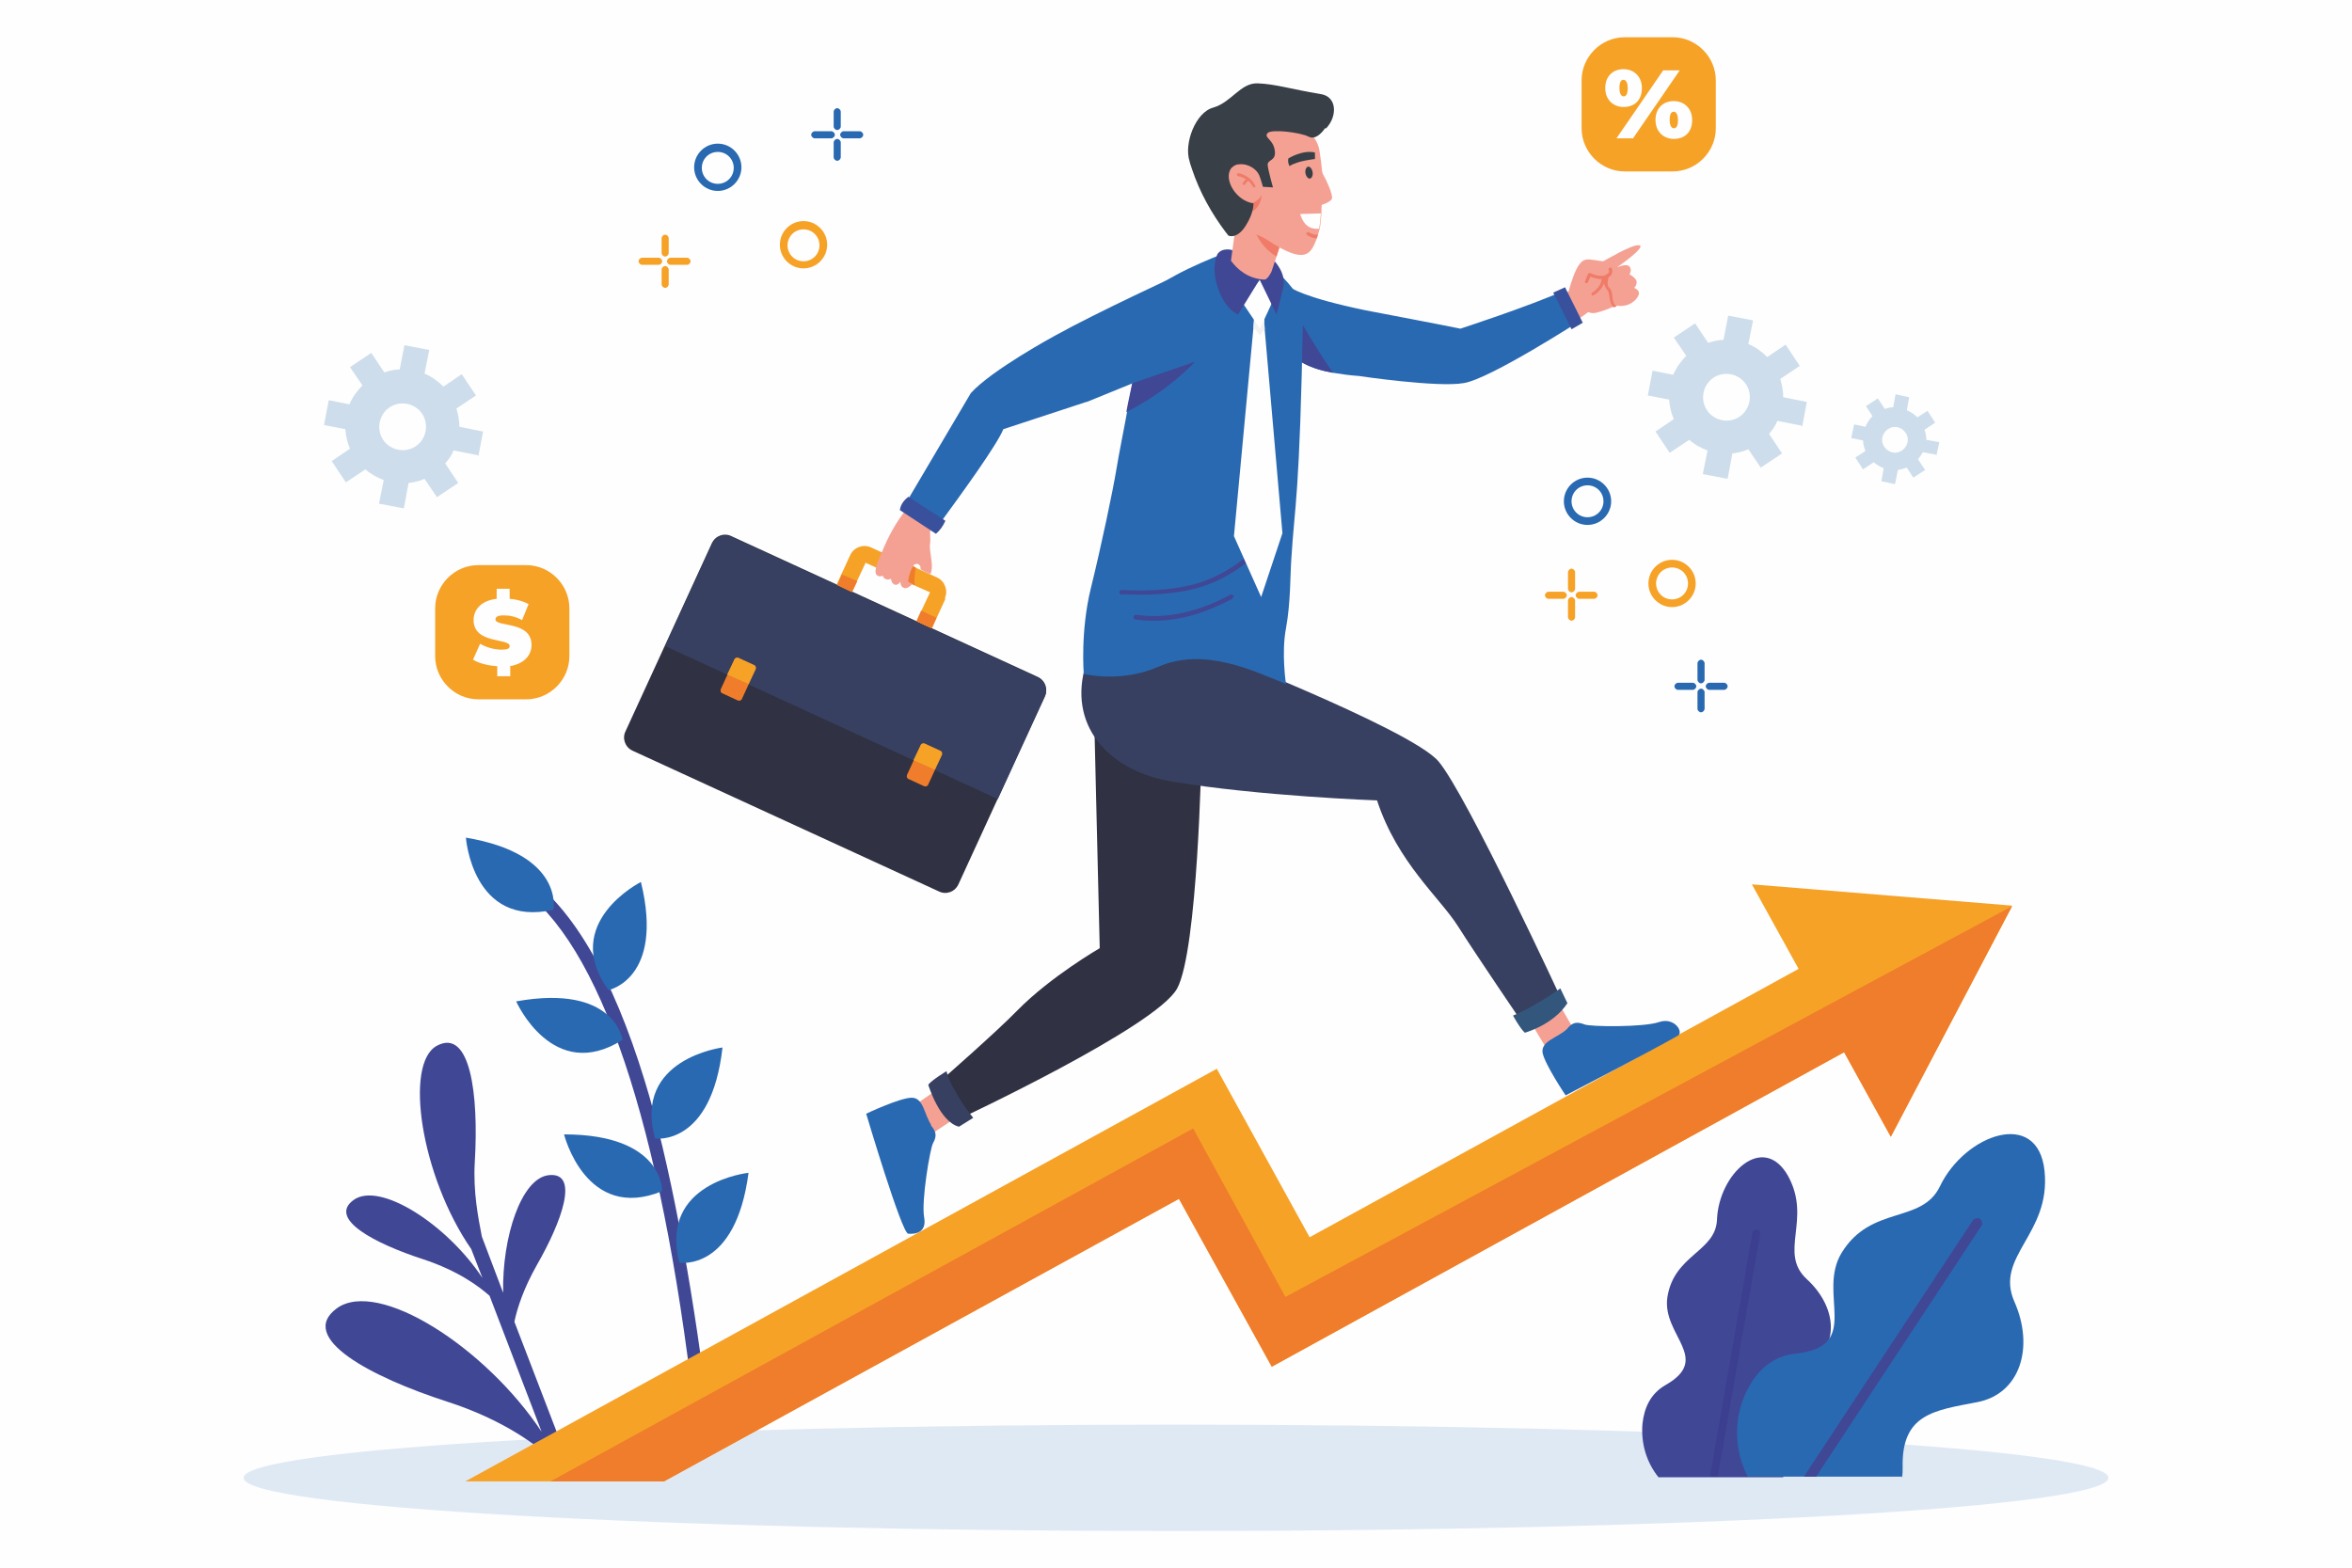 <?xml version="1.0" encoding="UTF-8"?>
<!DOCTYPE svg PUBLIC "-//W3C//DTD SVG 1.1//EN" "http://www.w3.org/Graphics/SVG/1.1/DTD/svg11.dtd">
<!-- Creator: CorelDRAW X6 -->
<svg xmlns="http://www.w3.org/2000/svg" xml:space="preserve" width="137.16mm" height="91.44mm" version="1.1" style="shape-rendering:geometricPrecision; text-rendering:geometricPrecision; image-rendering:optimizeQuality; fill-rule:evenodd; clip-rule:evenodd"
viewBox="0 0 3978 2652"
 xmlns:xlink="http://www.w3.org/1999/xlink">
 <defs>
  <style type="text/css">
   <![CDATA[
    .fil5 {fill:#2969B1}
    .fil9 {fill:#303142}
    .fil11 {fill:#33567D}
    .fil10 {fill:#374060}
    .fil16 {fill:#383F47}
    .fil13 {fill:#39519D}
    .fil4 {fill:#3C3F8F}
    .fil3 {fill:#404795}
    .fil1 {fill:#CDDDEB}
    .fil2 {fill:#DFE9F4}
    .fil12 {fill:#EF7B68}
    .fil7 {fill:#EF7D2B}
    .fil15 {fill:#F1F1F1}
    .fil8 {fill:#F4A193}
    .fil6 {fill:#F6A227}
    .fil14 {fill:#FEFEFE}
    .fil0 {fill:#FEFEFE}
   ]]>
  </style>
 </defs>
 <g id="Layer_x0020_1">
  <g id="_257675512">
   <rect class="fil0" width="3978" height="2652"/>
   <g>
    <path class="fil1" d="M2942 705c-18,12 -43,7 -55,-11 -12,-18 -7,-43 11,-55 18,-12 43,-7 55,11 12,18 7,43 -11,55zm106 17l8 -42 -40 -8c0,-10 -2,-21 -5,-31l33 -22 -24 -36 -31 21c-9,-9 -20,-17 -32,-22l8 -40 -42 -8 -8 41c-9,0 -17,2 -26,5l-22 -33 -36 24 21 31c-9,9 -17,20 -22,32l-35 -7 -8 42 36 7c1,11 3,22 8,33l-31 21 24 36 33 -22c9,8 20,14 31,18l-8 40 42 8 8 -43c9,-1 18,-3 27,-7l21 31 36 -24 -22 -33c6,-7 11,-14 14,-22l41 8z"/>
    <path class="fil1" d="M703 755c-18,12 -43,7 -55,-11 -12,-18 -7,-43 11,-55 18,-12 43,-7 55,11 12,18 7,43 -11,55zm106 17l8 -42 -40 -8c0,-10 -2,-21 -5,-31l33 -22 -24 -36 -31 21c-9,-9 -20,-17 -32,-22l8 -40 -42 -8 -8 41c-9,0 -17,2 -26,5l-22 -33 -36 24 21 31c-9,9 -17,20 -22,32l-35 -7 -8 42 36 7c1,11 3,22 8,33l-31 21 24 36 33 -22c9,8 20,14 31,18l-8 40 42 8 8 -43c9,-1 18,-3 27,-7l21 31 36 -24 -22 -33c6,-7 11,-14 14,-22l41 8z"/>
    <path class="fil1" d="M3217 762c-10,7 -23,4 -30,-6 -7,-10 -4,-23 6,-30 10,-7 23,-4 30,6 7,10 4,23 -6,30zm58 9l5 -23 -22 -4c0,-6 -1,-11 -3,-17l18 -12 -13 -20 -17 11c-5,-5 -11,-9 -18,-12l4 -22 -23 -5 -4 22c-5,0 -9,1 -14,3l-12 -18 -20 13 11 17c-5,5 -9,11 -12,18l-19 -4 -5 23 20 4c0,6 2,12 4,18l-17 11 13 20 18 -12c5,4 11,8 17,10l-4 22 23 5 5 -24c5,-1 10,-2 15,-4l11 17 20 -13 -12 -18c3,-4 6,-8 8,-12l22 4z"/>
    <path class="fil2" d="M1989 2590c-871,0 -1577,-40 -1577,-90 0,-50 706,-90 1577,-90 871,0 1577,40 1577,90 0,50 -706,90 -1577,90z"/>
    <path class="fil3" d="M944 2499l27 0 -101 -263c5,-24 16,-57 38,-96 42,-73 73,-158 20,-152 -46,5 -79,104 -77,199l-36 -95c-6,-31 -15,-76 -12,-126 7,-116 -8,-227 -64,-197 -56,30 -27,221 58,344l19 49c-60,-91 -174,-164 -218,-132 -44,32 37,74 117,100 61,20 96,47 113,62l88 230c-95,-143 -276,-259 -346,-209 -69,50 59,117 186,158 96,31 152,74 178,98l12 30z"/>
    <path class="fil3" d="M3016 2499c5,-24 3,-51 -8,-75 -29,-64 8,-86 56,-118 48,-33 41,-97 -8,-142 -49,-45 9,-101 -32,-175 -42,-74 -117,-3 -120,74 -2,55 -73,59 -84,132 -9,64 76,103 -3,148 -26,15 -36,39 -39,65 -3,34 7,66 27,91l210 0z"/>
    <path class="fil4" d="M2905 2499l72 -411c1,-4 -2,-7 -5,-8 -4,-1 -7,2 -8,5l-72 413 13 0z"/>
    <path class="fil5" d="M3217 2499c1,-6 1,-11 1,-17 -2,-90 53,-96 126,-110 73,-14 97,-93 63,-170 -34,-77 62,-114 51,-221 -11,-107 -135,-62 -177,26 -31,64 -116,31 -166,112 -43,70 37,159 -79,171 -37,4 -62,27 -78,56 -27,48 -26,106 -2,152l262 0z"/>
    <path class="fil3" d="M3071 2499l280 -425c3,-4 1,-9 -2,-12 -4,-3 -9,-1 -12,2l-286 434 20 0z"/>
    <path class="fil3" d="M1195 2369c-25,-200 -63,-407 -105,-542 -54,-176 -122,-292 -201,-346 -5,-4 -12,-2 -16,3 -4,5 -2,12 3,16 139,94 242,400 298,884l21 -16z"/>
    <path class="fil5" d="M1029 1675c0,0 95,-19 55,-183 0,0 -137,69 -55,183z"/>
    <path class="fil5" d="M1053 1759c0,0 -13,-95 -180,-65 0,0 62,140 180,65z"/>
    <path class="fil5" d="M936 1539c0,0 19,-94 -148,-122 0,0 11,153 148,122z"/>
    <path class="fil5" d="M1108 1926c0,0 95,14 114,-154 0,0 -152,19 -114,154z"/>
    <path class="fil5" d="M1120 2015c0,0 3,-96 -166,-96 0,0 37,149 166,96z"/>
    <path class="fil5" d="M1149 2136c0,0 95,16 117,-152 0,0 -152,16 -117,152z"/>
    <polygon class="fil6" points="3403,1532 3403,1533 3198,1923 3119,1780 2151,2312 1994,2028 1123,2506 787,2506 2058,1808 2215,2093 3042,1639 2963,1496 "/>
    <polygon class="fil7" points="3403,1533 3198,1923 3119,1780 2151,2312 1994,2028 1123,2506 931,2506 2018,1909 2174,2194 "/>
    <path class="fil8" d="M1601 1832l-56 39c0,0 -1,26 22,53l66 -44 -32 -48z"/>
    <path class="fil5" d="M1574 1903c8,10 12,17 4,31 -5,9 -20,98 -15,125 5,27 -16,29 -27,28 -11,-1 -71,-203 -71,-203 0,0 57,-27 77,-27 20,0 21,28 33,46z"/>
    <path class="fil9" d="M2032 1277c0,0 -6,330 -41,395 -35,65 -371,222 -371,222 0,0 -24,-27 -31,-64 0,0 95,-83 132,-121 56,-57 139,-105 139,-105l-9 -375 180 49z"/>
    <path class="fil10" d="M1601 1812c0,0 -25,15 -31,23 0,0 19,63 52,71l24 -15c0,0 -35,-43 -45,-78z"/>
    <path class="fil8" d="M2579 1713l35 58c0,0 25,2 54,-19l-40 -69 -50 29z"/>
    <path class="fil5" d="M2650 1741c8,-10 15,-14 30,-8 9,4 100,5 126,-4 26,-9 42,17 32,23 -53,30 -190,101 -190,101 0,0 -35,-52 -39,-72 -3,-20 25,-25 41,-40z"/>
    <path class="fil10" d="M2015 1089c0,0 370,143 418,199 48,57 210,407 210,407 0,0 -27,49 -65,40 0,0 -83,-122 -112,-168 -31,-49 -102,-107 -137,-213 0,0 -198,-7 -348,-32 -101,-17 -172,-89 -147,-189l0 -1c2,-6 7,-11 14,-12l167 -31z"/>
    <path class="fil11" d="M2559 1718c0,0 12,22 20,29 0,0 48,-13 72,-50l-12 -25c0,0 -43,31 -80,46z"/>
    <path class="fil8" d="M2773 415c-12,-3 -60,27 -62,27 -2,0 -12,-2 -22,-3 -10,-1 -16,3 -23,17 -7,14 -13,37 -13,37 -5,2 -10,5 -15,7 8,15 17,29 26,43 8,-5 16,-10 22,-15 5,2 10,2 14,1 12,-3 22,-7 28,-10 4,-1 6,-2 6,-2l0 0c1,0 7,2 18,-1 12,-4 20,-14 20,-20 0,-6 -8,-9 -8,-9 0,0 5,-5 4,-11 -1,-6 -12,-12 -12,-12 0,0 5,-7 0,-13 -5,-6 -20,1 -21,1 2,-1 49,-34 38,-37z"/>
    <path class="fil12" d="M2683 479l-1 0c-1,-1 -2,-2 -1,-4l5 -12 2 -1 2 0c0,0 13,7 24,4 3,-1 6,-3 7,-5 1,-2 0,-4 0,-4 -1,-1 0,-3 1,-4 1,-1 3,0 4,1 0,0 2,4 0,9 -1,4 -5,6 -10,8 -10,3 -21,-1 -26,-3l-4 9c0,1 -1,2 -2,2z"/>
    <path class="fil12" d="M2735 518l0 0c0,0 -2,1 -6,2 -5,-5 -6,-12 -7,-18 -1,-5 -1,-9 -4,-12 -3,-3 -4,-7 -5,-10 0,-3 0,-6 1,-9 0,-1 0,-2 1,-3 1,-2 1,-3 1,-3 1,-1 2,-2 4,-1 1,1 2,2 1,4l0 1c-1,2 -2,6 -2,10 0,3 1,6 3,8 4,4 5,10 5,15 1,6 1,12 7,16z"/>
    <path class="fil12" d="M2695 500c-1,0 -2,0 -3,-1 -1,-1 0,-3 1,-4 0,0 16,-9 16,-25 0,-2 1,-3 3,-3 2,0 3,1 3,3 -1,19 -19,29 -19,29l-1 0z"/>
    <path class="fil5" d="M2672 543c0,0 -152,98 -196,105 -44,8 -178,-12 -178,-12 -15,-1 -29,-3 -41,-5 -41,-7 -65,-21 -79,-39 -23,-29 -9,-72 4,-106 0,0 21,17 128,39 0,0 152,29 160,31 0,0 114,-37 177,-65 0,0 14,43 25,51z"/>
    <polygon class="fil13" points="2647,486 2627,495 2658,557 2677,546 "/>
    <path class="fil3" d="M2256 631c-41,-7 -65,-21 -79,-39 -9,-38 -15,-79 0,-89 0,0 44,81 78,128z"/>
    <path class="fil9" d="M1767 1178l-146 318c-6,13 -21,18 -33,12l-518 -238c-13,-6 -18,-21 -12,-33l146 -318c6,-13 21,-18 33,-12l518 238c13,6 18,21 12,33z"/>
    <path class="fil10" d="M1688 1351l79 -172c6,-13 0,-27 -12,-33l-518 -238c-13,-6 -27,0 -33,12l-79 173 563 259z"/>
    <path class="fil6" d="M1599 1013l-23 50 -26 -12 23 -49 -25 -11 -1 -1 -15 -7 -2 -1 -66 -30 -23 49 -26 -12 23 -50c6,-13 22,-19 35,-13l61 28 5 2 9 4 2 1 35 16c13,6 19,22 13,35z"/>
    <path class="fil7" d="M1546 990l-15 -7 -2 -1c2,-10 4,-20 6,-28l5 2 9 4c-2,12 -3,22 -2,30z"/>
    <polygon class="fil7" points="1450,983 1441,1002 1416,990 1424,972 "/>
    <polygon class="fil7" points="1584,1045 1576,1063 1550,1051 1558,1033 "/>
    <path class="fil7" d="M1278 1132l-23 50c-1,3 -4,4 -7,3l-26 -12c-3,-1 -4,-4 -3,-7l23 -50c1,-3 4,-4 7,-3l26 12c3,1 4,4 3,7z"/>
    <path class="fil6" d="M1278 1132l-12 25 -36 -16 12 -25c1,-3 4,-4 7,-3l26 12c3,1 4,4 3,7z"/>
    <path class="fil7" d="M1593 1277l-23 50c-1,3 -4,4 -7,3l-26 -12c-3,-1 -4,-4 -3,-7l23 -50c1,-3 4,-4 7,-3l26 12c3,1 4,4 3,7z"/>
    <path class="fil6" d="M1593 1277l-12 25 -36 -16 12 -25c1,-3 4,-4 7,-3l26 12c3,1 4,4 3,7z"/>
    <path class="fil8" d="M1573 971c-5,-2 -12,-5 -16,-8 0,-1 0,-4 -1,-6 -3,-5 -10,-3 -11,0 -4,5 -8,16 -9,27l7 4c0,0 -7,8 -13,7 -8,-2 -7,-11 -7,-11 0,0 -4,7 -10,5 -6,-3 -6,-10 -6,-10 -11,5 -14,-5 -14,-5 0,0 -10,4 -12,-5 -2,-9 11,-36 11,-36 10,-25 25,-52 40,-70 3,-8 8,-17 12,-27 10,7 21,14 32,21 6,4 13,9 19,13 -9,13 -17,23 -22,29 0,7 1,15 0,21 -2,13 7,36 1,50z"/>
    <path class="fil5" d="M1838 680l135 -55c0,0 56,-97 22,-161 0,0 -139,64 -211,104 0,0 -107,58 -142,97l-111 188c0,0 33,38 56,36 41,-56 99,-136 110,-163l140 -46z"/>
    <path class="fil13" d="M1537 840c-7,5 -14,13 -15,23l61 40c7,-6 12,-13 16,-22l-63 -41z"/>
    <path class="fil5" d="M2175 1063c-8,42 0,94 0,94 -55,-22 -138,-63 -216,-29 -64,28 -126,12 -126,12 0,0 -6,-72 12,-145 18,-73 37,-164 43,-200 5,-30 11,-59 16,-86 3,-17 6,-33 9,-48l0 0c18,-87 26,-161 39,-172 39,-32 128,-64 128,-64l60 17c0,0 64,50 64,86 -6,319 -14,321 -20,418 -2,29 -1,73 -9,117z"/>
    <path class="fil3" d="M1899 1006c-1,0 -2,0 -2,0 -2,0 -4,-2 -4,-4 0,-2 2,-4 4,-4l1 0c9,1 85,5 139,-15 69,-26 110,-79 110,-80 1,-2 4,-2 6,-1 2,1 2,4 1,6 -2,2 -43,56 -114,82 -55,20 -128,16 -141,15z"/>
    <path class="fil3" d="M2087 1010c0,-3 -3,-5 -6,-4 -33,18 -93,44 -159,34 -2,0 -4,1 -5,3 0,2 1,4 3,5 8,1 16,2 25,2 58,2 109,-21 139,-37 1,-1 2,-2 2,-4z"/>
    <path class="fil3" d="M2021 612c0,0 -44,49 -116,85 3,-17 7,-34 10,-49l7 -2 99 -34z"/>
    <polygon class="fil14" points="2169,902 2133,1010 2087,907 2120,554 2121,540 2138,538 2139,557 "/>
    <polygon class="fil15" points="2139,557 2131,567 2120,554 2121,540 2138,538 "/>
    <polygon class="fil14" points="2151,513 2131,556 2100,510 2131,473 "/>
    <path class="fil3" d="M2057 477c-3,-12 -4,-25 -1,-38 1,-3 2,-7 3,-9 8,-12 25,-7 25,-7 8,36 47,49 47,49l-37 60c0,0 -25,-8 -37,-55z"/>
    <path class="fil3" d="M2154 440c0,0 23,22 16,48l-11 44 -29 -60c0,0 16,-16 23,-33z"/>
    <path class="fil8" d="M2171 396l-12 38 -8 24c-1,4 -8,15 -12,15 -28,-1 -47,-18 -57,-32l8 -59c0,0 15,-3 34,-3l0 0 48 18z"/>
    <path class="fil12" d="M2171 396l-12 38c-29,-17 -39,-47 -41,-56 2,0 3,0 5,0l48 18z"/>
    <path class="fil8" d="M2232 257c3,20 6,45 6,65l0 0 0 0c0,5 0,10 -1,14 0,2 0,5 -1,8 -1,5 -1,10 -1,16l0 1c-1,8 -1,17 -3,26l0 0c-1,4 -2,7 -3,11 -1,2 -1,4 -2,6 -10,25 -18,45 -82,3 -29,-20 -62,-13 -76,-49l0 -1 0 0c-9,-24 -15,-50 -18,-68 -3,-19 4,-38 18,-50 39,-33 87,-33 120,-27 23,4 40,22 43,45z"/>
    <path class="fil12" d="M2229 397c-1,2 -1,4 -2,6 -1,0 -2,0 -3,0 -7,-1 -13,-5 -13,-5 -1,-1 -2,-3 -1,-4 1,-1 3,-2 4,-1 0,0 5,3 10,4 2,0 3,0 5,0z"/>
    <path class="fil12" d="M2116 344c0,0 12,-3 18,-14 0,0 -2,29 -25,29l7 -15z"/>
    <path class="fil16" d="M2243 217c19,-20 19,-54 -10,-58 -49,-8 -76,-17 -106,-18 -29,-1 -44,32 -75,41 -30,8 -50,61 -40,91 1,5 3,9 4,13 13,39 33,75 58,108 1,1 2,2 3,4 2,2 17,6 31,-18 13,-21 12,-36 12,-36 -29,-4 -51,-40 -38,-59 0,0 6,-7 13,-7 17,-2 31,9 35,19 4,11 6,19 6,19l17 1c0,0 -8,-28 -9,-38 0,-10 15,-6 12,-25 -3,-19 -19,-21 -12,-29 7,-7 55,-1 69,6 14,8 28,-14 28,-14z"/>
    <path class="fil12" d="M2122 317c-1,0 -2,0 -3,-1 -7,-15 -25,-18 -25,-18 -1,0 -2,-1 -2,-3 0,-1 1,-2 3,-2 1,0 20,4 28,21 1,1 0,3 -1,3l-1 0z"/>
    <path class="fil12" d="M2104 313l-1 0c-1,-1 -2,-2 -1,-3 0,0 2,-5 8,-9 1,-1 3,0 3,1 1,1 0,3 -1,3 -4,3 -6,7 -6,7l-2 1z"/>
    <path class="fil16" d="M2220 291c1,5 -1,10 -4,11 -3,1 -7,-3 -8,-9 -1,-5 1,-10 4,-11 3,-1 7,3 8,9z"/>
    <path class="fil16" d="M2179 268c0,0 24,-15 45,-10l0 11c0,0 -30,3 -43,12 -2,-4 -3,-8 -2,-13z"/>
    <path class="fil8" d="M2234 288c0,0 18,31 19,46 1,8 -22,14 -22,14l3 -60z"/>
    <path class="fil14" d="M2234 360l0 1c-1,8 -1,17 -3,26l-2 0c-21,1 -27,-16 -30,-25l35 -1z"/>
    <path class="fil5" d="M2685 821c-15,0 -27,12 -27,27 0,15 12,27 27,27 15,0 27,-12 27,-27 0,-15 -12,-27 -27,-27zm0 67c-22,0 -40,-18 -40,-40 0,-22 18,-40 40,-40 22,0 40,18 40,40 0,22 -18,40 -40,40z"/>
    <path class="fil6" d="M2828 960c-15,0 -27,12 -27,27 0,15 12,27 27,27 15,0 27,-12 27,-27 0,-15 -12,-27 -27,-27zm0 67c-22,0 -40,-18 -40,-40 0,-22 18,-40 40,-40 22,0 40,18 40,40 0,22 -18,40 -40,40z"/>
    <path class="fil5" d="M2877 1156c-3,0 -6,-3 -6,-6l0 -28c0,-3 3,-6 6,-6 3,0 6,3 6,6l0 28c0,3 -3,6 -6,6z"/>
    <path class="fil5" d="M2877 1205c-3,0 -6,-3 -6,-6l0 -28c0,-3 3,-6 6,-6 3,0 6,3 6,6l0 28c0,3 -3,6 -6,6z"/>
    <path class="fil5" d="M2916 1167l-25 0c-3,0 -6,-3 -6,-6 0,-3 3,-6 6,-6l25 0c3,0 6,3 6,6 0,3 -3,6 -6,6z"/>
    <path class="fil5" d="M2863 1167l-25 0c-3,0 -6,-3 -6,-6 0,-3 3,-6 6,-6l25 0c3,0 6,3 6,6 0,3 -3,6 -6,6z"/>
    <path class="fil6" d="M2658 1002c-3,0 -6,-3 -6,-6l0 -28c0,-3 3,-6 6,-6 3,0 6,3 6,6l0 28c0,3 -3,6 -6,6z"/>
    <path class="fil6" d="M2658 1050c-3,0 -6,-3 -6,-6l0 -28c0,-3 3,-6 6,-6 3,0 6,3 6,6l0 28c0,3 -3,6 -6,6z"/>
    <path class="fil6" d="M2696 1013l-25 0c-3,0 -6,-3 -6,-6 0,-3 3,-6 6,-6l25 0c3,0 6,3 6,6 0,3 -3,6 -6,6z"/>
    <path class="fil6" d="M2644 1013l-25 0c-3,0 -6,-3 -6,-6 0,-3 3,-6 6,-6l25 0c3,0 6,3 6,6 0,3 -3,6 -6,6z"/>
    <path class="fil5" d="M1214 311c15,0 27,-12 27,-27 0,-15 -12,-27 -27,-27 -15,0 -27,12 -27,27 0,15 12,27 27,27zm0 12c-22,0 -40,-18 -40,-40 0,-22 18,-40 40,-40 22,0 40,18 40,40 0,22 -18,40 -40,40z"/>
    <path class="fil6" d="M1359 442c15,0 27,-12 27,-27 0,-15 -12,-27 -27,-27 -15,0 -27,12 -27,27 0,15 12,27 27,27zm0 12c-22,0 -40,-18 -40,-40 0,-22 18,-40 40,-40 22,0 40,18 40,40 0,22 -18,40 -40,40z"/>
    <path class="fil5" d="M1412 228c0,-3 -3,-6 -6,-6l-28 0c-3,0 -6,3 -6,6 0,3 3,6 6,6l28 0c3,0 6,-3 6,-6z"/>
    <path class="fil5" d="M1460 228c0,-3 -3,-6 -6,-6l-27 0c-3,0 -6,3 -6,6 0,3 3,6 6,6l27 0c3,0 6,-3 6,-6z"/>
    <path class="fil5" d="M1422 266l0 -25c0,-3 -3,-6 -6,-6 -3,0 -6,3 -6,6l0 25c0,3 3,6 6,6 3,0 6,-3 6,-6z"/>
    <path class="fil5" d="M1422 214l0 -25c0,-3 -3,-6 -6,-6 -3,0 -6,3 -6,6l0 25c0,3 3,6 6,6 3,0 6,-3 6,-6z"/>
    <path class="fil6" d="M1120 442c0,-3 -3,-6 -6,-6l-28 0c-3,0 -6,3 -6,6 0,3 3,6 6,6l28 0c3,0 6,-3 6,-6z"/>
    <path class="fil6" d="M1168 442c0,-3 -3,-6 -6,-6l-28 0c-3,0 -6,3 -6,6 0,3 3,6 6,6l28 0c3,0 6,-3 6,-6z"/>
    <path class="fil6" d="M1131 481l0 -25c0,-3 -3,-6 -6,-6 -3,0 -6,3 -6,6l0 25c0,3 3,6 6,6 3,0 6,-3 6,-6z"/>
    <path class="fil6" d="M1131 428l0 -25c0,-3 -3,-6 -6,-6 -3,0 -6,3 -6,6l0 25c0,3 3,6 6,6 3,0 6,-3 6,-6z"/>
    <path class="fil6" d="M2829 290l-81 0c-40,0 -73,-33 -73,-73l0 -81c0,-40 33,-73 73,-73l81 0c40,0 73,33 73,73l0 81c0,40 -33,73 -73,73z"/>
    <path class="fil14" d="M2838 203c0,-11 -4,-14 -7,-14 -4,0 -7,3 -7,14 0,11 4,14 7,14 4,0 7,-3 7,-14zm-38 0c0,-20 13,-32 31,-32 17,0 31,12 31,32 0,21 -13,32 -31,32 -17,0 -31,-12 -31,-32zm-47 -54c0,-11 -4,-14 -7,-14 -4,0 -7,3 -7,14 0,11 4,14 7,14 4,0 7,-3 7,-14zm60 -30l28 0 -79 115 -28 0 79 -115zm-98 30c0,-20 13,-32 31,-32 17,0 31,12 31,32 0,21 -13,32 -31,32 -17,0 -31,-12 -31,-32z"/>
    <path class="fil6" d="M890 1183l-81 0c-40,0 -73,-33 -73,-73l0 -81c0,-40 33,-73 73,-73l81 0c40,0 73,33 73,73l0 81c0,40 -33,73 -73,73z"/>
    <path class="fil14" d="M863 1126l0 18 -22 0 0 -17c-16,-1 -31,-5 -41,-11l12 -27c10,6 24,10 36,10 11,0 14,-2 14,-6 0,-14 -61,-3 -61,-44 0,-18 13,-33 39,-36l0 -17 22 0 0 17c12,1 23,4 32,9l-11 27c-11,-6 -21,-8 -31,-8 -11,0 -14,3 -14,7 0,13 61,2 61,43 0,17 -12,32 -37,36z"/>
   </g>
  </g>
 </g>
</svg>
